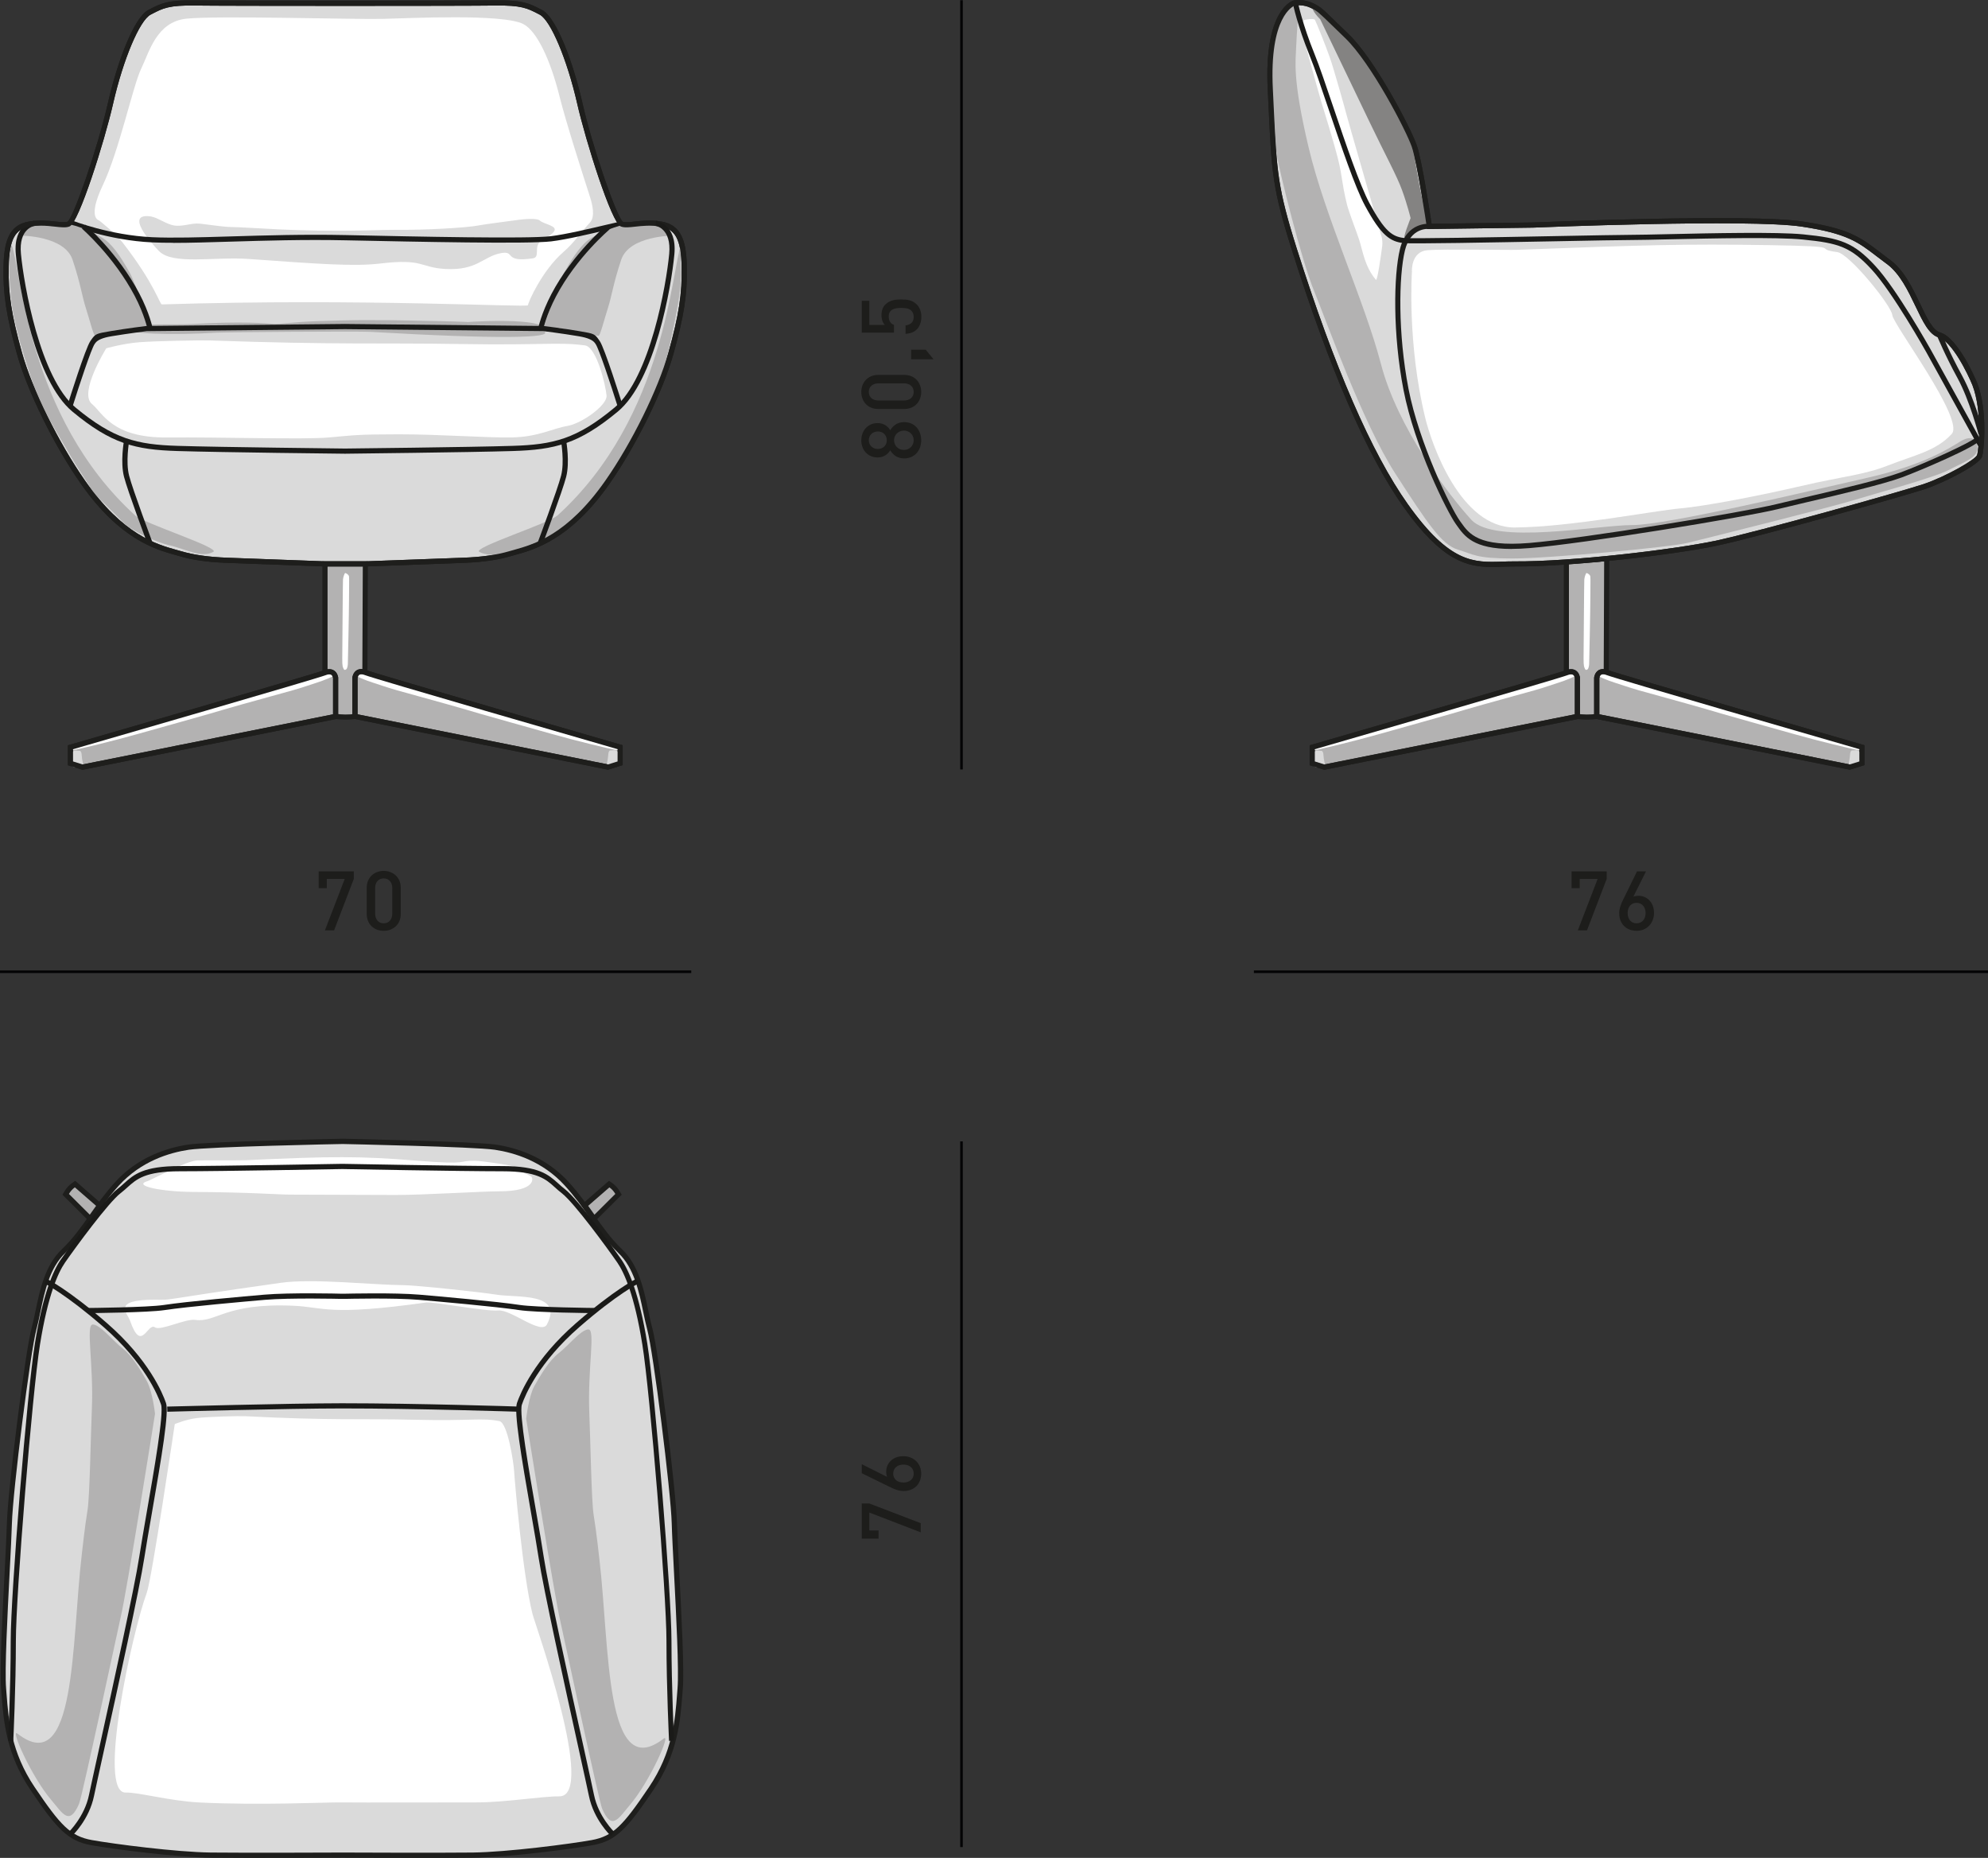 <?xml version="1.0" encoding="UTF-8"?><svg id="Layer_2" xmlns="http://www.w3.org/2000/svg" viewBox="0 0 384.35 359.12"><rect x="0" y="0" width="384.35" height="359.12" fill="#333333" stroke="none"/><defs><style>.cls-1{fill:#1a1a18;}.cls-1,.cls-2,.cls-3,.cls-4,.cls-5,.cls-6,.cls-7,.cls-8{stroke-width:0px;}.cls-2{fill:#1d1d1b;}.cls-3{fill:#1e1e1c;}.cls-4{fill:#dadada;}.cls-5{fill:#b3b2b2;}.cls-6{fill:#848382;}.cls-7{fill:#fff;}.cls-8{fill:#040405;}</style></defs><g id="Layer_1-2"><path class="cls-2" d="M64.58,179.83h-1.76l3.83-9.94h-3.47v1.79h-1.57v-3.25h6.79v1.46l-3.81,9.94Z"/><path class="cls-2" d="M74.18,179.92c-1.81,0-3.28-1.23-3.28-3.26v-5.06c0-2.03,1.47-3.26,3.28-3.26s3.3,1.23,3.3,3.26v5.06c0,2.03-1.47,3.26-3.3,3.26ZM75.84,171.65c0-1.09-.62-1.86-1.66-1.86s-1.65.77-1.65,1.86v4.96c0,1.09.62,1.86,1.65,1.86s1.66-.77,1.66-1.86v-4.96Z"/><path class="cls-2" d="M178.1,85.1c0,1.95-1.25,3.51-3.31,3.51-1.36,0-2.19-.77-2.67-1.57-.45.74-1.25,1.38-2.45,1.38-1.9,0-3.15-1.46-3.15-3.31s1.25-3.33,3.15-3.33c1.2,0,2,.64,2.45,1.38.48-.8,1.31-1.57,2.67-1.57,2.07,0,3.31,1.57,3.31,3.52ZM167.97,85.1c0,.99.75,1.68,1.75,1.68s1.73-.69,1.73-1.68-.72-1.7-1.73-1.7-1.75.71-1.75,1.7ZM172.85,85.1c0,1.06.85,1.87,1.91,1.87s1.89-.82,1.89-1.87-.83-1.87-1.89-1.87-1.91.82-1.91,1.87Z"/><path class="cls-2" d="M178.1,75.77c0,1.81-1.23,3.28-3.26,3.28h-5.06c-2.03,0-3.26-1.47-3.26-3.28s1.23-3.3,3.26-3.3h5.06c2.03,0,3.26,1.47,3.26,3.3ZM169.83,74.1c-1.09,0-1.86.62-1.86,1.66s.77,1.65,1.86,1.65h4.96c1.09,0,1.86-.62,1.86-1.65s-.77-1.66-1.86-1.66h-4.96Z"/><path class="cls-2" d="M180.49,69.45h-4.34v-1.86h2.82l1.52,1.86Z"/><path class="cls-2" d="M177.23,58.84c.51.51.9,1.3.9,2.4s-.38,1.94-.88,2.43c-.61.61-1.36.8-2.18.86v-1.63c1.01-.13,1.58-.64,1.58-1.66,0-.48-.16-.9-.45-1.18-.48-.48-1.23-.54-2-.54-1.36,0-2.38.35-2.38,1.66,0,.93.46,1.44,1.02,1.62v1.49h-6.23v-6.15h1.46v4.67h3.01c-.4-.38-.66-1.06-.66-1.89,0-.9.27-1.58.74-2.05.86-.86,1.97-.99,3.04-.99,1.22,0,2.19.13,3.03.96Z"/><path class="cls-2" d="M306.81,179.83h-1.76l3.83-9.94h-3.47v1.79h-1.57v-3.25h6.79v1.46l-3.81,9.94Z"/><path class="cls-2" d="M316.43,179.92c-1.97,0-3.38-1.3-3.38-3.41,0-.93.35-1.81.85-2.8l2.59-5.28h1.74l-2.45,4.9c.3-.13.66-.18,1.01-.18,1.65,0,2.99,1.3,2.99,3.3s-1.39,3.47-3.36,3.47ZM316.41,174.51c-1.02,0-1.73.74-1.73,1.97s.7,1.99,1.73,1.99,1.74-.77,1.74-1.99c0-1.12-.66-1.97-1.74-1.97Z"/><path class="cls-2" d="M178.01,294.43v1.76l-9.94-3.83v3.47h1.79v1.57h-3.25v-6.79h1.46l9.94,3.81Z"/><path class="cls-2" d="M178.1,284.82c0,1.97-1.3,3.38-3.41,3.38-.93,0-1.81-.35-2.8-.85l-5.28-2.59v-1.74l4.9,2.45c-.13-.3-.18-.66-.18-1.01,0-1.65,1.3-2.99,3.3-2.99s3.47,1.39,3.47,3.36ZM172.69,284.83c0,1.02.74,1.73,1.97,1.73s1.99-.7,1.99-1.73-.77-1.74-1.99-1.74c-1.12,0-1.97.66-1.97,1.74Z"/><rect class="cls-8" y="187.58" width="133.64" height=".5"/><rect class="cls-8" x="185.64" y=".04" width=".5" height="148.69"/><rect class="cls-8" x="185.64" y="220.62" width=".5" height="136.41"/><rect class="cls-8" x="242.42" y="187.58" width="141.93" height=".5"/><path class="cls-4" d="M70.64,109l18.96-.71c3.05-.11,6.12-.42,9.05-1.29,3.61-1.07,10.76-2.33,18.79-13.81,5.15-7.36,10.27-17.78,12.26-24.86,1.99-7.08,2.72-11.4,2.59-16.83-.11-4.69-.95-7.6-4.49-8.2-3.54-.6-6.3.52-7.6,0s-6.13-14.68-8.12-23.4c-1.99-8.72-5.18-16.32-7.51-17.53-2.33-1.21-3.45-1.9-8.89-1.81-5.44.09-52.44.09-57.88,0-5.44-.09-6.56.6-8.89,1.81-2.33,1.21-5.52,8.81-7.51,17.53-1.99,8.72-6.82,22.88-8.12,23.4s-4.06-.6-7.6,0c-3.54.6-4.38,3.51-4.49,8.2-.13,5.44.6,9.75,2.59,16.83,1.99,7.08,7.11,17.51,12.26,24.86,8.03,11.48,15.18,12.74,18.79,13.81,2.93.86,5.99,1.17,9.05,1.29l18.96.71h7.81Z"/><path class="cls-3" d="M70.65,109.5h-7.82l-18.98-.7c-3.69-.14-6.6-.55-9.17-1.31-.26-.08-.55-.16-.85-.24-3.73-1.04-10.67-2.98-18.21-13.76-5.14-7.35-10.33-17.87-12.33-25.01-2.07-7.39-2.73-11.67-2.61-16.98.11-4.73.98-8.01,4.9-8.68,2.02-.34,3.77-.15,5.17,0,1,.11,1.86.21,2.33.02,1.11-.78,5.76-14.02,7.81-23.04,1.78-7.79,5.01-16.43,7.77-17.86l.24-.13C31.11.67,32.43-.03,37.8.07c5.41.09,52.46.09,57.87,0,5.37-.09,6.69.6,8.89,1.74l.25.13c2.76,1.43,5.99,10.07,7.77,17.86,2.05,9.02,6.7,22.26,7.84,23.06.43.17,1.3.07,2.3-.04,1.4-.16,3.15-.35,5.17,0,3.92.67,4.8,3.96,4.9,8.68.12,5.31-.54,9.59-2.61,16.98-2,7.14-7.19,17.66-12.33,25.01-7.54,10.79-14.48,12.72-18.21,13.76-.3.08-.58.16-.85.24-2.56.75-5.48,1.17-9.17,1.31l-18.97.7ZM7.93,43.62c-.68,0-1.41.05-2.17.18-2.89.49-3.95,2.51-4.07,7.72-.12,5.19.53,9.41,2.57,16.69,1.98,7.05,7.1,17.44,12.19,24.71,7.34,10.49,13.8,12.29,17.66,13.37.31.08.59.17.86.24,2.48.73,5.32,1.13,8.92,1.27l18.96.7h7.78l18.95-.7c3.61-.13,6.44-.54,8.92-1.27.27-.08.55-.16.86-.24,3.86-1.08,10.32-2.88,17.66-13.37,5.09-7.27,10.21-17.66,12.19-24.71,2.04-7.28,2.69-11.49,2.57-16.69-.12-5.21-1.19-7.23-4.07-7.72-1.88-.32-3.55-.14-4.89.01-1.18.13-2.11.24-2.81-.04-1.78-.71-6.74-16.37-8.42-23.75-1.95-8.54-5.13-16.09-7.25-17.19l-.25-.13c-2.12-1.1-3.29-1.71-8.41-1.63-5.41.09-52.49.09-57.9,0-5.12-.09-6.29.53-8.41,1.63l-.25.13c-2.12,1.1-5.31,8.65-7.25,17.19-1.68,7.38-6.64,23.04-8.42,23.75-.7.28-1.63.17-2.81.04-.8-.09-1.71-.19-2.72-.19Z"/><path class="cls-5" d="M62.83,109v29.18l1.78.26c1.41.21,2.84.22,4.25.03l1.65-.22.13-29.26h-7.81Z"/><path class="cls-3" d="M66.84,139.11c-.77,0-1.54-.06-2.31-.17l-2.21-.33v-30.11h8.81l-.13,30.19-2.09.28c-.69.09-1.39.14-2.08.14ZM63.33,137.75l1.36.2c1.36.2,2.74.21,4.11.03l1.22-.16.12-28.32h-6.81v28.25Z"/><path class="cls-5" d="M64.89,138.48v-7.47s-.21-1.73-2.06-.99c-1.86.73-49.21,14.42-49.21,14.42v3.11l2.33.73,48.94-9.8Z"/><path class="cls-3" d="M15.92,148.79l-2.8-.88v-3.85l.36-.1c.47-.14,47.35-13.69,49.16-14.4.74-.29,1.38-.29,1.88.01.73.43.85,1.29.86,1.39v7.94s-49.46,9.9-49.46,9.9ZM14.12,147.18l1.86.58,48.41-9.69v-7.05s-.08-.42-.38-.59c-.28-.16-.7-.06-1,.06-1.79.71-44.18,12.96-48.89,14.33v2.37Z"/><path class="cls-5" d="M68.63,138.48v-7.47s.21-1.73,2.06-.99c1.86.73,49.21,14.42,49.21,14.42v3.11l-2.33.73-48.94-9.8Z"/><path class="cls-3" d="M117.59,148.79l-.13-.03-49.34-9.88v-7.88c.01-.16.14-1.01.86-1.45.51-.3,1.14-.3,1.88-.01,1.81.72,48.69,14.26,49.16,14.4l.36.1v3.85l-2.8.88ZM69.13,138.07l48.41,9.69,1.86-.58v-2.37c-4.72-1.36-47.1-13.62-48.89-14.33-.3-.12-.72-.23-1-.06-.31.18-.38.65-.38.65v7Z"/><path class="cls-7" d="M19.11,42.59s-2.25-.44.75-6.75c3.2-6.73,5.86-19.33,7.42-22.52,1.56-3.19,2.94-9.09,8.75-9.71,5.81-.62,32.63.17,37.89.04,5.25-.12,23.3-1.04,27.26,1,2.67,1.38,5.27,7.09,6.96,13.84,1.29,5.16,4.34,14.63,5.92,19.55.48,1.5,1.06,3.86-.02,5-1.4,1.47-3.08,3.92-5.05,5.61-4.18,3.6-6.91,9.84-6.91,10.34s-31.82-1.38-70.77-.15c-.44.01-1.35-3.93-7.69-12.07-1.36-1.75-4.5-4.19-4.5-4.19"/><path class="cls-4" d="M29.27,41.87c1.22.19,2.95,1.5,4.41,1.72,1.81.26,3.38-.57,5.07-.35,2.69.36,4.9.62,5.6.63,4.61.07,12.69.97,26.03.67,3.72-.09,5.57-.13,6.37-.12,5.11.06,13.52-.37,15.93-.87.78-.16,5.54-.79,7.61-1.06,2.04-.27,3.7-.23,4.08.14.71.7,3.55,1,2.74,2.11-.9,1.24-1.84.86-2.86,2.14-.94,1.18.15,2.85-1.24,3.06-5.9.85-3.16-1.63-6.31-.98-3.39.71-4.49,3.36-10.59,3.03-4.95-.27-4.14-2.06-12.62-1.05-4.96.59-11.76.1-25.35-.88-6.61-.48-14.76,1.2-17.39-1.52-1.56-1.61-6.81-7.51-1.49-6.69"/><path class="cls-1" d="M33.53,46.93c-1.5,0-2.89-.02-4.16-.08-8.34-.39-15.63-3.24-15.7-3.27l.37-.93c.07.03,7.21,2.82,15.38,3.2,3.95.18,9.13.03,15.13-.15,6.69-.2,14.27-.43,22.31-.26,13.99.3,35.14.75,39.6.22,2.87-.34,7.84-1.52,10.8-2.22,2.71-.64,2.84-.66,3.03-.62l-.2.98c-.1.02-1.32.31-2.61.62-3.18.75-7.99,1.89-10.92,2.24-4.53.53-25.72.08-39.73-.21-8.01-.17-15.58.06-22.26.26-4.1.12-7.83.24-11.04.24Z"/><path class="cls-5" d="M26.14,99.64c1.68,1.53,16.49,6.25,15.11,7.03-2.35,1.32-5.61-.68-8.63-1.3-1.63-.33-6.97-2.51-8.86-4.44-5.71-5.83-5.67-5.38-6.07-6.26-.52-1.12-1.99-3.02-4.32-6.99-4.18-7.13-5.61-9.4-7.42-14.85-.21-.64-3.89-11.32-3.88-16.57,0-.21-.82-5.89.18-8.89,1.81,4.14,2.84,33.16,23.91,52.28"/><path class="cls-5" d="M281.53,98.77c1.68,1.53,16.49,6.25,15.11,7.03-2.35,1.32-5.61-.68-8.63-1.3-1.63-.33-6.97-2.51-8.86-4.44-5.72-5.83-5.67-5.38-6.07-6.26-.52-1.12-1.99-3.02-4.32-6.99-4.18-7.13-5.61-9.4-7.42-14.85-.21-.64-3.9-11.32-3.89-16.57,0-.21-.82-5.89.18-8.89,1.81,4.14,2.84,33.16,23.91,52.28"/><path class="cls-4" d="M15.26,145.13c.65-.1.49,1.02.64,1.74.21,1.03.42,1.26-1.38,1.4-1.24.09-.94-1.91-.69-2.66.24-.75,1.21-.45,1.44-.48"/><path class="cls-4" d="M118.13,145.05c-.65-.1-.49,1.02-.64,1.74-.21,1.03-.42,1.26,1.38,1.4,1.24.09.94-1.91.69-2.66-.25-.75-1.22-.45-1.44-.48"/><path class="cls-5" d="M71.52,64.14c-2.27-.13-28.05.06-29.65.16-8.17.5-18.37.33-16.33-.95,1.51-.95,8.42-.54,11.13-.7,10-.6,15.16-.14,16.14-.06,1.23.1,3.63-.34,8.26-.5,8.31-.29,8.92-.2,14.38-.2.68,0,20.26.35,14.19.44-1.48.02,17.14-1.37,15.6,1.76,1.67,1.23-8.39,1.52-33.71.05"/><path class="cls-5" d="M107.77,99.64c-1.68,1.53-16.49,6.25-15.11,7.03,2.35,1.32,7.61.09,9.5-1.12,1.4-.9,3.98-.54,5.87-2.46,5.71-5.83,7.79-7.53,8.2-8.41.52-1.12,1.99-3.02,4.32-6.99,4.18-7.13,5.61-9.4,7.42-14.85.21-.64,3.72-14.34,3.71-19.6,0-.21-.13-4.81,0-5.87-1.81,4.14-2.84,33.16-23.91,52.28"/><path class="cls-5" d="M130.03,45.55s-8.37,0-9.93,4.66-1.81,6.99-2.59,9.41c-.78,2.42-1.47,5.32-1.81,5.29-.35-.03-1.67-.2-3.18-.46-1.51-.26-2.52-.55-3.47-.9-.95-.35-3.97-.22-3.97-.22,0,0,2.85-8.63,3.97-10.62,1.12-1.99,2.85-4.92,4.66-6.3,1.81-1.38,6.1-2.99,7.56-3.07,1.47-.09,4.4-.69,5.35,0,.95.69,3.4,2.21,3.4,2.21"/><path class="cls-1" d="M28.54,105.19c-.16-.42-3.84-10.23-4.56-13.01-.74-2.86-.04-6.83,0-7l.98.18s-.69,3.92,0,6.57c.7,2.73,4.48,12.8,4.52,12.91l-.94.35Z"/><path class="cls-1" d="M104.9,105.19l-.94-.35c.04-.1,3.82-10.18,4.52-12.91.68-2.65,0-6.53,0-6.57l.98-.18c.03.17.73,4.14,0,7-.72,2.78-4.4,12.59-4.56,13.01Z"/><path class="cls-5" d="M4.1,45.55s8.37,0,9.93,4.66,1.81,6.99,2.59,9.41c.78,2.42,1.47,5.32,1.81,5.29.35-.03,1.67-.2,3.18-.46,1.51-.26,2.52-.55,3.47-.9.95-.35,3.97-.22,3.97-.22,0,0-2.85-8.63-3.97-10.62-1.12-1.99-2.85-4.92-4.66-6.3-1.81-1.38-5.85-2.99-7.32-3.07-1.47-.09-5.93-.74-6.88-.05-.95.69-2.12,2.26-2.12,2.26"/><path class="cls-1" d="M28.52,63.6s-.6-2.83-2.48-6.41c-4.02-7.63-10.13-12.93-10.19-12.99l.65-.76c.06.05,6.32,5.47,10.43,13.28,1.95,3.71,2.55,6.55,2.57,6.67l-.98.2Z"/><path class="cls-1" d="M14.01,78.61l-.95-.3c.35-1.13,3.48-11.06,4.41-12.38l.13-.19c.86-1.24,1.02-1.26,3.7-1.72l.24-.04c3.02-.51,6.72-.97,6.76-.97l38.43-.39v1s-38.36.39-38.36.39c.02,0-3.66.46-6.65.96l-.24.04q-2.43.41-3.05,1.3l-.14.2c-.63.9-2.9,7.73-4.27,12.1Z"/><path class="cls-1" d="M66.73,87.7c-.24,0-24.1-.26-32.43-.52-8.14-.25-12.76-1.37-20.31-7.63-7.18-5.95-10.32-23.95-10.93-30.38-.56-5.92,3.49-6.49,3.53-6.5l.12.99-.06-.5.06.5c-.13.02-3.13.49-2.66,5.41.55,5.89,3.69,24,10.57,29.71,7.33,6.07,11.81,7.15,19.7,7.4,8.32.26,32.17.51,32.41.52v1Z"/><path class="cls-3" d="M70.65,109.5h-7.82l-18.98-.7c-3.69-.14-6.6-.55-9.17-1.31-.26-.08-.55-.16-.85-.24-3.73-1.04-10.67-2.98-18.21-13.76-5.14-7.35-10.33-17.87-12.33-25.01-2.07-7.39-2.73-11.67-2.61-16.98.11-4.73.98-8.01,4.9-8.68,2.02-.34,3.77-.15,5.17,0,1,.11,1.86.21,2.33.02,1.11-.78,5.76-14.02,7.81-23.04,1.78-7.79,5.01-16.43,7.77-17.86l.24-.13C31.11.67,32.43-.03,37.8.07c5.41.09,52.46.09,57.87,0,5.37-.09,6.69.6,8.89,1.74l.25.13c2.76,1.43,5.99,10.07,7.77,17.86,2.05,9.02,6.7,22.26,7.84,23.06.43.17,1.3.07,2.3-.04,1.4-.16,3.15-.35,5.17,0,3.92.67,4.8,3.96,4.9,8.68.12,5.31-.54,9.59-2.61,16.98-2,7.14-7.19,17.66-12.33,25.01-7.54,10.79-14.48,12.72-18.21,13.76-.3.08-.58.16-.85.24-2.56.75-5.48,1.17-9.17,1.31l-18.97.7ZM7.93,43.62c-.68,0-1.41.05-2.17.18-2.89.49-3.95,2.51-4.07,7.72-.12,5.19.53,9.41,2.57,16.69,1.98,7.05,7.1,17.44,12.19,24.71,7.34,10.49,13.8,12.29,17.66,13.37.31.08.59.17.86.24,2.48.73,5.32,1.13,8.92,1.27l18.96.7h7.78l18.95-.7c3.61-.13,6.44-.54,8.92-1.27.27-.08.55-.16.86-.24,3.86-1.08,10.32-2.88,17.66-13.37,5.09-7.27,10.21-17.66,12.19-24.71,2.04-7.28,2.69-11.49,2.57-16.69-.12-5.21-1.19-7.23-4.07-7.72-1.88-.32-3.55-.14-4.89.01-1.18.13-2.11.24-2.81-.04-1.78-.71-6.74-16.37-8.42-23.75-1.95-8.54-5.13-16.09-7.25-17.19l-.25-.13c-2.12-1.1-3.29-1.71-8.41-1.63-5.41.09-52.49.09-57.9,0-5.12-.09-6.29.53-8.41,1.63l-.25.13c-2.12,1.1-5.31,8.65-7.25,17.19-1.68,7.38-6.64,23.04-8.42,23.75-.7.28-1.63.17-2.81.04-.8-.09-1.71-.19-2.72-.19Z"/><path class="cls-7" d="M20.53,67.35s-5.35,8.58-2.76,10.73c2.12,1.76,3.88,6.56,14.5,6.48,10.62-.09,26.33.43,31.25,0,4.92-.43,5.61-.61,13.64-.61s16.84.69,21.84.6c5.01-.09,7.94-1.76,10.71-2.22,2.76-.46,7.73-4.03,7.56-5.87-.16-1.83-1.87-9.39-4.2-9.7-5.27-.69-7.83,0-23.83-.26-16.11-.26-23.9.17-48.6-.69-1.73-.06-10.47.09-13.7.34-3.22.26-6.42,1.18-6.42,1.18"/><path class="cls-7" d="M13.95,144.45s-.95.69.26.52c.99-.14,7.64-1.74,12.4-3.09,4.76-1.35,11.82-3.3,14.02-3.95,2.2-.65,2.51-.75,6.11-1.77,3.6-1.02,7.57-2.08,9.81-2.72,2.24-.64,3.53-1.13,4.76-1.51,1.23-.38,3.38-1.27,3.27-1.38-.11-.11-1.03-.44-2.08-.17-2.38.62-3.51.99-10.7,2.99-7.23,2.02-10.72,3.04-21.82,6.1-.78.21-4.7,1.33-6.14,1.76-1.44.43-9.89,3.23-9.89,3.23"/><path class="cls-7" d="M119.4,144.45s.95.69-.26.52c-.99-.14-7.64-1.74-12.4-3.09-4.76-1.35-11.82-3.3-14.02-3.95-2.2-.65-2.51-.75-6.11-1.77-3.6-1.02-7.57-2.08-9.81-2.72-2.25-.64-3.53-1.13-4.76-1.51-1.23-.38-3.38-1.27-3.27-1.38.11-.11,1.03-.44,2.08-.17,2.38.62,3.52.99,10.7,2.99,7.23,2.02,10.72,3.04,21.82,6.1.78.21,4.7,1.33,6.14,1.76,1.44.43,9.9,3.23,9.9,3.23"/><path class="cls-7" d="M67,129.32s-.41.39-.57-.04c-.13-.35-.28-.32-.26-2.07.02-1.75.1-14.76.14-15.21.04-.45.31-1.27.45-1.24.14.03.7.31.72.7.05.87,0,1.29,0,3.93,0,2.65-.21,12.47-.23,13-.02.53-.24.94-.24.94"/><path class="cls-5" d="M302.83,108.52v29.66l1.78.26c1.41.21,2.84.22,4.25.03l1.65-.22.13-30.3-7.81.57Z"/><path class="cls-3" d="M306.85,139.11c-.77,0-1.55-.06-2.31-.17l-2.21-.33v-30.55l8.81-.64-.13,31.27-2.09.28c-.69.09-1.38.14-2.07.14ZM303.33,137.75l1.36.2c1.36.2,2.75.21,4.11.03l1.22-.16.12-29.32-6.81.49v28.76Z"/><path class="cls-7" d="M307,129.32s-.41.39-.57-.04c-.13-.35-.28-.32-.27-2.07.02-1.75.1-14.76.14-15.21.04-.45.31-1.27.45-1.24.14.03.7.31.72.7.05.87,0,1.29,0,3.93,0,2.65-.21,12.47-.23,13-.02.53-.24.94-.24.94"/><path class="cls-1" d="M66.71,87.7v-1c.23,0,24.08-.26,32.4-.52,7.89-.24,12.38-1.32,19.7-7.4,6.88-5.7,10.02-23.81,10.57-29.71.46-4.92-2.54-5.39-2.66-5.41l.13-.99s4.09.58,3.53,6.5c-.61,6.43-3.75,24.43-10.93,30.38-7.55,6.26-12.17,7.38-20.31,7.63-8.33.26-32.19.51-32.43.52Z"/><path class="cls-1" d="M105.02,63.7l-.98-.2c.02-.12.62-2.96,2.57-6.67,4.11-7.81,10.56-13.22,10.62-13.27l.64.77c-.06.05-6.36,5.34-10.38,12.97-1.88,3.58-2.47,6.38-2.48,6.41Z"/><path class="cls-1" d="M119.43,78.61c-1.37-4.37-3.64-11.2-4.27-12.1l-.14-.2q-.62-.89-3.05-1.3l-.24-.04c-3-.51-6.67-.96-6.71-.97l-38.32-.38v-1s38.38.39,38.38.39c.09,0,3.79.46,6.81.98l.24.04c2.69.46,2.85.48,3.7,1.72l.13.19c.92,1.32,4.05,11.25,4.41,12.38l-.95.3Z"/><path class="cls-3" d="M15.92,148.79l-2.8-.88v-3.85l.36-.1c.47-.14,47.35-13.69,49.16-14.4.74-.29,1.38-.29,1.88.01.73.43.85,1.29.86,1.39v7.94s-49.46,9.9-49.46,9.9ZM14.12,147.18l1.86.58,48.41-9.69v-7.05s-.08-.42-.38-.59c-.28-.16-.7-.06-1,.06-1.79.71-44.18,12.96-48.89,14.33v2.37Z"/><path class="cls-3" d="M117.59,148.79l-.13-.03-49.34-9.88v-7.88c.01-.16.14-1.01.86-1.45.51-.3,1.14-.3,1.88-.01,1.81.72,48.69,14.26,49.16,14.4l.36.1v3.85l-2.8.88ZM69.13,138.07l48.41,9.69,1.86-.58v-2.37c-4.72-1.36-47.1-13.62-48.89-14.33-.3-.12-.72-.23-1-.06-.31.18-.38.65-.38.65v7Z"/><path class="cls-5" d="M304.97,138.48v-7.47s-.2-1.73-2.06-.99c-1.86.73-49.21,14.42-49.21,14.42v3.11l2.33.73,48.94-9.8Z"/><path class="cls-3" d="M256,148.79l-2.8-.88v-3.85l.36-.1c.47-.14,47.35-13.69,49.16-14.4.74-.29,1.38-.29,1.88.01.73.43.85,1.29.86,1.39v7.94s-49.46,9.9-49.46,9.9ZM254.2,147.18l1.86.58,48.41-9.69v-7.05s-.08-.42-.38-.59c-.28-.16-.7-.06-1,.06-1.79.71-44.18,12.96-48.89,14.33v2.37Z"/><path class="cls-4" d="M255.34,145.13c.65-.1.48,1.02.64,1.74.21,1.03.42,1.26-1.38,1.4-1.24.09-.94-1.91-.69-2.66s1.21-.45,1.44-.48"/><path class="cls-7" d="M254.03,144.45s-.95.69.26.52c.99-.14,7.64-1.74,12.4-3.09,4.76-1.35,11.82-3.3,14.02-3.95,2.2-.65,2.51-.75,6.11-1.77,3.6-1.02,7.57-2.08,9.81-2.72,2.24-.64,3.53-1.13,4.76-1.51,1.23-.38,3.39-1.27,3.27-1.38-.11-.11-1.03-.44-2.08-.17-2.38.62-3.51.99-10.7,2.99-7.23,2.02-10.72,3.04-21.82,6.1-.78.21-4.7,1.33-6.14,1.76-1.44.43-9.89,3.23-9.89,3.23"/><path class="cls-3" d="M256,148.79l-2.8-.88v-3.85l.36-.1c.47-.14,47.35-13.69,49.16-14.4.74-.29,1.38-.29,1.88.01.73.43.85,1.29.86,1.39v7.94s-49.46,9.9-49.46,9.9ZM254.2,147.18l1.86.58,48.41-9.69v-7.05s-.08-.42-.38-.59c-.28-.16-.7-.06-1,.06-1.79.71-44.18,12.96-48.89,14.33v2.37Z"/><path class="cls-5" d="M308.71,138.48v-7.47s.2-1.73,2.06-.99c1.86.73,49.21,14.42,49.21,14.42v3.11l-2.33.73-48.94-9.8Z"/><path class="cls-3" d="M357.67,148.79l-.13-.03-49.34-9.88v-7.88c.01-.16.14-1.01.86-1.45.51-.3,1.14-.3,1.88-.01,1.81.72,48.69,14.26,49.16,14.4l.36.1v3.85l-2.8.88ZM309.21,138.07l48.41,9.69,1.86-.58v-2.37c-4.72-1.36-47.1-13.62-48.89-14.33-.3-.12-.72-.23-1-.06-.31.18-.38.65-.38.65v7Z"/><path class="cls-4" d="M358.21,145.05c-.65-.1-.48,1.02-.64,1.74-.21,1.03-.42,1.26,1.38,1.4,1.24.09.94-1.91.69-2.66s-1.21-.45-1.44-.48"/><path class="cls-7" d="M359.48,144.45s.95.69-.26.52c-.99-.14-7.64-1.74-12.4-3.09-4.76-1.35-11.82-3.3-14.02-3.95-2.2-.65-2.51-.75-6.11-1.77-3.6-1.02-7.57-2.08-9.81-2.72-2.24-.64-3.53-1.13-4.76-1.51-1.23-.38-3.39-1.27-3.27-1.38.11-.11,1.03-.44,2.08-.17,2.38.62,3.51.99,10.7,2.99,7.23,2.02,10.72,3.04,21.82,6.1.78.21,4.7,1.33,6.14,1.76,1.44.43,9.89,3.23,9.89,3.23"/><path class="cls-3" d="M357.67,148.79l-.13-.03-49.34-9.88v-7.88c.01-.16.14-1.01.86-1.45.51-.3,1.14-.3,1.88-.01,1.81.72,48.69,14.26,49.16,14.4l.36.1v3.85l-2.8.88ZM309.21,138.07l48.41,9.69,1.86-.58v-2.37c-4.72-1.36-47.1-13.62-48.89-14.33-.3-.12-.72-.23-1-.06-.31.18-.38.65-.38.65v7Z"/><path class="cls-4" d="M250.25.56s-5.44,1.43-4.66,16.71c.78,15.28.52,17.87,4.66,30.95,4.14,13.08,12.04,36.13,21.5,49.47,9.45,13.34,14.5,11.27,20.98,11.31,10.96.07,30.69-2.23,38.98-3.99,8.29-1.76,36-9.53,40.27-10.95,4.27-1.42,10.36-4.79,10.75-5.96.39-1.17,1.04-8.8-.91-13.84,0,0-3.5-8.56-6.86-9.53-3.37-.97-4.79-10.42-9.84-14.11-5.05-3.69-6.35-5.76-16.71-7.32-10.36-1.55-52.06.19-52.06.19l-20.01.26s-1.81-12.37-2.91-15.54c-1.1-3.17-7.9-16.32-13.01-21.24-5.12-4.92-5.05-5.05-6.73-5.89-1.68-.84-3.43-.53-3.43-.53"/><path class="cls-3" d="M288.41,109.59c-4.78,0-9.66-1.15-17.07-11.61-7.02-9.9-14.27-26.59-21.56-49.61-3.76-11.85-3.91-15.04-4.48-26.91-.06-1.28-.13-2.66-.2-4.16-.79-15.51,4.8-17.16,5.03-17.22h.04c.08-.02,1.93-.34,3.74.56,1.42.71,1.71.99,4.4,3.61.65.64,1.45,1.41,2.45,2.37,5.1,4.91,12,18.14,13.14,21.43,1,2.88,2.54,12.95,2.87,15.2l19.57-.25c1.69-.07,41.85-1.73,52.14-.19,8.99,1.35,11.23,3.07,14.94,5.91.61.47,1.26.96,1.98,1.5,2.71,1.98,4.37,5.46,5.84,8.54,1.25,2.62,2.43,5.09,3.85,5.5,3.56,1.03,7.04,9.46,7.19,9.82,2.02,5.24,1.32,12.98.92,14.19-.52,1.55-7.26,5-11.06,6.27-4.06,1.35-31.88,9.17-40.33,10.96-7.85,1.66-27.72,4.07-39.09,4-.78,0-1.55.02-2.3.05-.67.02-1.34.05-2.01.05ZM250.37,1.05c-.33.12-5,2.08-4.28,16.2.08,1.5.14,2.89.2,4.17.57,11.77.72,14.93,4.43,26.66,7.26,22.92,14.47,39.51,21.43,49.33,8.14,11.49,12.82,11.33,18.23,11.15.77-.03,1.54-.05,2.34-.05,11.29.08,31.06-2.32,38.87-3.97,8.43-1.79,36.17-9.59,40.22-10.94,4.5-1.5,10.13-4.79,10.43-5.64.34-1.01,1.02-8.52-.9-13.51-.94-2.31-3.97-8.49-6.54-9.23-1.85-.53-3.06-3.08-4.47-6.03-1.42-2.97-3.03-6.33-5.53-8.16-.73-.54-1.39-1.04-2-1.51-3.58-2.75-5.75-4.41-14.48-5.72-10.19-1.53-51.55.18-51.96.2l-20.46.27-.06-.43c-.02-.12-1.82-12.36-2.89-15.45-1.12-3.23-7.89-16.23-12.89-21.04-1-.96-1.8-1.74-2.46-2.38-2.71-2.63-2.87-2.79-4.15-3.43-1.4-.7-2.87-.52-3.09-.48Z"/><path class="cls-3" d="M382.53,84c-.02-.07-1.73-6.64-4.08-10.93-2.4-4.38-3.94-8.11-3.95-8.14l.93-.38s1.53,3.72,3.9,8.04c2.42,4.41,4.11,10.89,4.18,11.17l-.97.25Z"/><path class="cls-5" d="M248.91,1.46s-2.55,4.55-2.98,7.14c-.43,2.59.44,18.46.96,21.57.52,3.11,4.66,19.94,7.17,26.07,2.5,6.13,9.41,25.55,15.71,35.31,6.3,9.76,8.98,13.75,12.09,14.69,3.11.94,3.45,1.71,10.53,1.71,7.08,0,30.32-2.15,33.89-3.02,3.57-.86,28.01-6.99,31.63-8.11s16.06-4.49,18.82-5.96c2.76-1.47,5.57-2.35,5.57-4.14s-1.05-2.76-3.31-1.38c-2.26,1.38-7.09,4.58-18.23,7.08-11.14,2.5-38.42,9.07-45.15,9.07s-26.68,3.89-31.17-1.04c-4.49-4.92-14.24-17.78-17.44-30.04-3.2-12.26-10.79-28.4-13.99-41.87-3.19-13.47-2.5-16.66-2.42-19.42.09-2.76.6-7.49.26-8.44-.35-.95-1.95.79-1.95.79"/><path class="cls-6" d="M255.26,3.76s6.56,13.64,9.58,19.94c3.02,6.3,5.18,10.19,6.22,13.04,1.04,2.85,1.66,5.42,1.66,5.42,0,0-1.72,4.28-1.05,3.73,2.59-2.15,5.27-1.64,4.01-4.89-.99-2.56-2.56-12.75-2.72-13.99-.17-1.24-8.24-14.84-9.36-16.3s-6.02-7.54-7.48-7.9c-1.46-.35-2.19-2.68-2.43-1.74-.24.95,1.58,2.68,1.58,2.68"/><path class="cls-3" d="M292.25,106.11c-7.38,0-9.09-2.42-10.62-4.58l-.19-.27c-1.62-2.27-7.95-14.79-10.1-25.92-2.09-10.81-1.91-22.06-.69-27.15,1.3-5.37,5.7-4.93,5.74-4.93l-.11.99c-.15-.01-3.58-.32-4.66,4.17-1.2,4.99-1.37,16.05.69,26.72,2.03,10.47,8.17,23.07,9.93,25.53l.2.28c1.59,2.25,3.4,4.81,13.25,4,10.32-.85,41.43-5.94,47.75-7.5,1.5-.37,3.44-.82,5.6-1.33,6.55-1.53,14.69-3.44,18.35-4.78,5.04-1.86,13.83-5.92,14.47-6.69l.87.48c-.58,1.18-11.5,5.85-15,7.14-3.72,1.37-11.89,3.28-18.47,4.82-2.15.5-4.09.96-5.59,1.33-6.34,1.56-37.56,6.68-47.91,7.52-1.31.11-2.48.16-3.54.16Z"/><path class="cls-7" d="M272.98,52.43s-.97,13.84,2.57,28.34c1.21,4.97,6.76,21.28,17.37,21.19,10.62-.09,27-3.26,31.92-3.69,4.92-.43,15.62-2.52,23.44-4.34,8.09-1.88,12.04-2.12,16.71-3.95,5.11-2.01,9.32-2.78,12.35-6.11,2.55-2.8-11.33-21.13-11.49-22.96-.16-1.84-8.31-11.87-10.64-12.18-5.27-.69,2.66-1.1-13.34-1.35-16.11-.26-24.09-.02-48.56.91-1.73.07-14.09-.19-17.32.07-3.22.26-3.02,4.08-3.02,4.08"/><path class="cls-7" d="M267.07,45.58c.19.67.24,1.37.15,2.07-.29,2.15-.94,6.75-1.21,6.43-2.19-2.59-2.55-5.64-3.24-7.75-.46-1.43-1.98-5.3-2.36-6.83-1.05-4.33-.84-5.12-1.66-8.51-.78-3.22-3.12-10.74-3.24-11.12-.47-1.49-3.96-14.2-4.01-14.61-.04-.41.39-1.33.74-1.42.35-.09,1.82-.31,1.98,0,.37.7,2.1,5.05,2.88,7.27.79,2.24,3.16,10.7,3.26,11.17.04.2,1.3,4.6,2.74,9.6.81,2.8,1.67,5.79,2.4,8.34.66,2.3,1.23,4.25,1.55,5.36"/><path class="cls-1" d="M382.58,86.47l-10.17-18.41c-.06-.11-6.49-11.57-10.55-15.96-4.02-4.35-6.31-5.11-13.32-5.8-5.07-.5-17.59-.22-25.88-.04-3.19.07-5.7.13-7.13.13-1.91,0-7.97.11-14.98.25-12.31.23-27.62.52-29.19.35-2.56-.28-4.33-1.43-7.47-7.25-1.91-3.54-4.62-11.55-7.02-18.62-1.4-4.13-2.72-8.04-3.63-10.26-2.41-5.93-3.22-9.92-3.26-10.08l.98-.2s.83,4.07,3.2,9.9c.92,2.25,2.24,6.17,3.65,10.32,2.38,7.03,5.09,15,6.95,18.47,2.94,5.46,4.44,6.49,6.69,6.73,1.51.16,16.79-.13,29.07-.36,7.02-.13,13.07-.25,14.99-.25,1.42,0,3.93-.06,7.11-.13,8.31-.19,20.87-.46,26,.04,7.2.71,9.75,1.55,13.96,6.12,4.14,4.48,10.42,15.68,10.69,16.15l10.18,18.41-.88.48Z"/><path class="cls-3" d="M288.41,109.59c-4.78,0-9.66-1.15-17.07-11.61-7.02-9.9-14.27-26.59-21.56-49.61-3.76-11.85-3.91-15.04-4.48-26.91-.06-1.28-.13-2.66-.2-4.16-.79-15.51,4.8-17.16,5.03-17.22h.04c.08-.02,1.93-.34,3.74.56,1.42.71,1.71.99,4.4,3.61.65.64,1.45,1.41,2.45,2.37,5.1,4.91,12,18.14,13.14,21.43,1,2.88,2.54,12.95,2.87,15.2l19.57-.25c1.69-.07,41.85-1.73,52.14-.19,8.99,1.35,11.23,3.07,14.94,5.91.61.47,1.26.96,1.98,1.5,2.71,1.98,4.37,5.46,5.84,8.54,1.25,2.62,2.43,5.09,3.85,5.5,3.56,1.03,7.04,9.46,7.19,9.82,2.02,5.24,1.32,12.98.92,14.19-.52,1.55-7.26,5-11.06,6.27-4.06,1.35-31.88,9.17-40.33,10.96-7.85,1.66-27.72,4.07-39.09,4-.78,0-1.55.02-2.3.05-.67.02-1.34.05-2.01.05ZM250.37,1.05c-.33.12-5,2.08-4.28,16.2.08,1.5.14,2.89.2,4.17.57,11.77.72,14.93,4.43,26.66,7.26,22.92,14.47,39.51,21.43,49.33,8.14,11.49,12.82,11.33,18.23,11.15.77-.03,1.54-.05,2.34-.05,11.29.08,31.06-2.32,38.87-3.97,8.43-1.79,36.17-9.59,40.22-10.94,4.5-1.5,10.13-4.79,10.43-5.64.34-1.01,1.02-8.52-.9-13.51-.94-2.31-3.97-8.49-6.54-9.23-1.85-.53-3.06-3.08-4.47-6.03-1.42-2.97-3.03-6.33-5.53-8.16-.73-.54-1.39-1.04-2-1.51-3.58-2.75-5.75-4.41-14.48-5.72-10.19-1.53-51.55.18-51.96.2l-20.46.27-.06-.43c-.02-.12-1.82-12.36-2.89-15.45-1.12-3.23-7.89-16.23-12.89-21.04-1-.96-1.8-1.74-2.46-2.38-2.71-2.63-2.87-2.79-4.15-3.43-1.4-.7-2.87-.52-3.09-.48Z"/><path class="cls-4" d="M66.1,220.62s-25.6.52-29.66,1.12c-4.06.6-9.5,2.33-13.81,7.08-4.32,4.75-6.3,9.15-10.36,13.04-4.06,3.89-4.49,10.62-5.7,15.02-1.21,4.4-4.58,31.36-4.75,37.61-.17,6.25-1.55,26.71-1.12,31.89.43,5.18.61,11.91,5.61,19.34,5.01,7.42,7.08,9.67,11.4,10.45,4.32.78,16.32,2.33,23.05,2.42,6.73.09,25.34,0,25.34,0h.49s18.11.09,24.85,0c6.73-.09,18.73-1.64,23.05-2.42,4.32-.78,6.39-3.02,11.4-10.45,5.01-7.42,5.18-14.16,5.61-19.34.43-5.18-.95-25.64-1.12-31.89-.17-6.25-3.54-33.21-4.75-37.61-1.21-4.4-1.64-11.14-5.7-15.02-4.06-3.88-6.04-8.29-10.36-13.04-4.32-4.75-9.76-6.47-13.81-7.08-4.06-.6-29.29-1.11-29.29-1.11h-.37Z"/><path class="cls-3" d="M82.02,359.12c-7.31,0-15.31-.04-15.43-.04h-.49c-.18,0-18.69.08-25.35,0-6.74-.09-18.82-1.65-23.13-2.42-4.48-.81-6.64-3.12-11.72-10.66-4.71-6.99-5.21-13.32-5.6-18.41l-.09-1.17c-.3-3.57.25-14.16.69-22.67.2-3.92.38-7.3.43-9.28.18-6.56,3.57-33.36,4.77-37.73.27-1,.51-2.12.76-3.32.86-4.14,1.84-8.84,5.08-11.93,2.15-2.06,3.72-4.28,5.38-6.63,1.45-2.05,2.94-4.17,4.95-6.38,4.46-4.91,10.14-6.64,14.11-7.24,4.04-.6,28.68-1.11,29.72-1.13h.39c1.03.03,25.31.53,29.35,1.13,3.97.59,9.65,2.33,14.11,7.24,2.01,2.21,3.51,4.33,4.95,6.38,1.66,2.35,3.23,4.57,5.38,6.63,3.24,3.1,4.21,7.79,5.08,11.93.25,1.19.48,2.32.76,3.32,1.2,4.37,4.58,31.16,4.77,37.73.05,1.97.23,5.36.43,9.28.44,8.51.99,19.1.69,22.67l-.09,1.17c-.4,5.09-.89,11.42-5.6,18.41-5.08,7.54-7.24,9.85-11.72,10.66-4.32.78-16.4,2.34-23.13,2.42-2.23.03-5.74.04-9.42.04ZM66.09,358.08h.5c.18,0,18.19.08,24.84,0,6.68-.09,18.68-1.64,22.97-2.41,4.15-.75,6.09-2.85,11.07-10.23,4.56-6.77,5.05-12.96,5.43-17.93l.09-1.17c.29-3.5-.25-14.05-.69-22.53-.2-3.92-.38-7.31-.43-9.3-.17-6.32-3.58-33.29-4.73-37.49-.28-1.03-.52-2.17-.77-3.38-.83-4-1.78-8.53-4.79-11.42-2.22-2.13-3.82-4.39-5.51-6.78-1.43-2.02-2.91-4.12-4.88-6.28-4.26-4.69-9.7-6.35-13.52-6.92-3.98-.59-28.98-1.1-29.23-1.11h-.36c-.65,0-25.64.52-29.58,1.11-3.81.57-9.25,2.23-13.52,6.92-1.97,2.17-3.45,4.26-4.88,6.28-1.69,2.39-3.28,4.65-5.51,6.78-3.01,2.88-3.96,7.42-4.79,11.42-.25,1.21-.49,2.35-.77,3.38-1.15,4.19-4.56,31.17-4.73,37.49-.05,1.99-.23,5.38-.43,9.3-.44,8.48-.98,19.03-.69,22.53l.09,1.17c.39,4.97.87,11.16,5.43,17.93,4.98,7.38,6.92,9.49,11.07,10.23,4.29.77,16.29,2.32,22.97,2.41,6.65.08,25.15,0,25.33,0Z"/><path class="cls-5" d="M17.42,235.56l-4.73-4.71.26-.43c.31-.52.73-.96,1.22-1.32l.34-.24,4.74,4.13-1.83,2.56Z"/><path class="cls-3" d="M17.49,236.33l-5.42-5.4.46-.76c.35-.58.81-1.07,1.35-1.46l.66-.47,5.38,4.69-2.44,3.41ZM13.33,230.78l4.03,4.01,1.22-1.71-4.1-3.57h-.02c-.44.33-.8.72-1.08,1.18l-.05.09Z"/><path class="cls-5" d="M114.86,235.56l4.73-4.71-.26-.43c-.31-.52-.73-.96-1.22-1.32l-.34-.24-4.74,4.13,1.83,2.56Z"/><path class="cls-3" d="M114.8,236.33l-2.44-3.41,5.38-4.69.66.47c.55.39,1,.89,1.35,1.46l.46.76-5.42,5.4ZM113.71,233.08l1.22,1.71,4.03-4.01-.05-.09c-.28-.46-.64-.86-1.08-1.17h-.02s-4.1,3.56-4.1,3.56Z"/><path class="cls-1" d="M13.94,354.89l-.69-.73s3.1-2.98,3.96-7.23c.25-1.22,1.01-4.67,1.97-9.04,2.56-11.61,6.84-31.04,7.73-36.9.34-2.22.88-5.3,1.44-8.57,1.42-8.12,3.36-19.25,2.79-20.92-.61-1.78-3.21-8.11-11.12-15-7.36-6.4-11.38-8.39-11.42-8.41l.44-.9c.17.08,4.17,2.05,11.64,8.56,8.1,7.05,10.78,13.59,11.41,15.43.61,1.77-.76,9.99-2.75,21.41-.57,3.26-1.1,6.34-1.44,8.54-.9,5.9-5.18,25.35-7.75,36.97-.96,4.36-1.72,7.81-1.97,9.03-.93,4.57-4.12,7.62-4.26,7.75Z"/><path class="cls-1" d="M118.12,354.89c-.14-.13-3.33-3.18-4.26-7.75-.25-1.22-1.01-4.66-1.97-9.03-2.56-11.62-6.85-31.07-7.75-36.97-.34-2.21-.87-5.29-1.44-8.55-1.99-11.42-3.35-19.64-2.75-21.41.63-1.84,3.31-8.38,11.41-15.43,7.48-6.51,11.48-8.48,11.64-8.56l.44.9s-4.07,2.01-11.42,8.41c-7.91,6.89-10.51,13.22-11.12,15-.57,1.67,1.37,12.79,2.79,20.91.57,3.27,1.11,6.35,1.44,8.57.89,5.87,5.18,25.29,7.74,36.9.96,4.37,1.72,7.82,1.97,9.04.86,4.25,3.93,7.2,3.96,7.23l-.69.73Z"/><path class="cls-1" d="M32.35,272.88l-.03-1c.23,0,23.52-.63,33.77-.64,14.64,0,34.04.63,34.24.64l-.03,1c-.19,0-19.58-.65-34.2-.64-10.24,0-33.51.63-33.75.64Z"/><path class="cls-5" d="M17.76,272.38c-.21,4.91-.41,16.96-.83,19.47-.52,3.11-1.08,8.29-1.12,8.63-2,17.02-1.06,43.47-12.43,34.62-1.5-1.16,2.7,8.35,6.56,12.86,2.15,2.52,3.45,5.09,5.35.69.61-1.4,7.79-35.02,8.03-36,1.21-5.01,6.65-39.37,6.65-39.37,0,0-.47-4.36-1.6-6.35-1.12-1.99-2.85-4.92-4.66-6.3-1.81-1.38-4.27-4.53-5.74-4.62-1.47-.09.17,7.6-.21,16.36"/><path class="cls-5" d="M113.94,273.33c.21,4.91.41,16.96.83,19.47.52,3.11,1.08,8.29,1.12,8.63,2,17.02,1.06,43.47,12.43,34.62,1.5-1.16-2.7,8.35-6.56,12.86-2.15,2.52-3.45,5.09-5.35.69-.61-1.4-7.79-35.02-8.03-36-1.21-5.01-6.65-39.37-6.65-39.37,0,0,.47-4.36,1.6-6.35,1.12-1.99,2.85-4.92,4.66-6.3,1.81-1.38,4.27-4.53,5.74-4.62,1.47-.09-.17,7.6.21,16.36"/><path class="cls-7" d="M33.79,275.27s-4.45,30.02-5.42,32.63c-2.76,7.42-9.67,38.76-4.06,38.59,2.47-.08,8.45,1.63,14.37,1.92,11.35.56,24.55-.04,26.76-.02,5.09.05,21.32,0,26.76,0s12.54-1.19,15.93-1.17c7.27.03-4.71-33.39-5.18-35.26-1.9-7.6-3.44-25.73-3.55-27.57-.11-1.83-1.27-9.39-2.85-9.7-3.57-.69-5.31,0-16.16-.26-10.93-.26-16.21.17-32.97-.69-1.17-.06-7.1.09-9.29.35-2.19.26-4.35,1.18-4.35,1.18"/><path class="cls-7" d="M28.42,228.33c-2.76.89,2.9,2.02,8.82,2.06,11.35.07,16.63.52,18.84.52,5.09,0,15.01.07,20.46.07s16.61-.71,20.01-.71c7.27,0,6.55-2.69,6.09-2.91-1.9-.91-3.07-1.61-3.18-1.83-.11-.22-6.06-1.13-7.64-1.16-3.57-.08-.56.85-11.37-.03-10.93-.89-16.21-.86-32.97-.08-1.17.05-7.1,0-9.29.04-2.19.03-8.8,3.74-9.77,4.05"/><path class="cls-1" d="M129.35,336.5c0-.1-.5-10.21-.5-19.36s-3.18-48.02-4.66-57.24c-1.53-9.54-3.48-13.88-4.84-15.85-2.04-2.95-8.39-11.62-10.77-13.44-.48-.36-.89-.74-1.29-1.1-1.77-1.6-3.45-3.11-10.15-3.11-8.28,0-30.59-.43-30.82-.43h-.24c-.22,0-23.02.43-31.3.43-6.7,0-8.37,1.51-10.15,3.11-.4.36-.82.74-1.29,1.1-2.38,1.83-8.73,10.49-10.77,13.44-1.36,1.97-3.31,6.32-4.84,15.85-1.48,9.22-4.66,48.28-4.66,57.24s-.5,19.26-.5,19.36l-1-.05c0-.1.5-10.19.5-19.31s3.18-48.16,4.67-57.4c1.56-9.72,3.58-14.21,5-16.26,1.54-2.22,8.32-11.62,10.98-13.67.45-.34.84-.7,1.23-1.05,1.92-1.73,3.74-3.37,10.82-3.37,8.27,0,31.06-.43,31.29-.43h.25c.23,0,22.53.43,30.81.43,7.08,0,8.89,1.64,10.82,3.37.39.35.78.71,1.23,1.05,2.67,2.05,9.45,11.45,10.98,13.67,1.42,2.05,3.44,6.54,5,16.26,1.48,9.25,4.67,48.41,4.67,57.4s.5,19.21.5,19.31l-1,.05Z"/><path class="cls-7" d="M105.76,255.97c3.2-6.21-5.88-5.09-9.77-5.72-2.9-.47-15.49-1.83-18.05-1.84-5.9-.04-17.42-1.34-23.68-.45-25.14,3.56-20.36,3.29-24.29,3.27-8.41-.03-5.35,2.52-4.81,4.09,2.2,6.35,3.34.23,4.81,1.25,1.04.72,5.92-1.71,7.75-1.45,4.13.58,5.7-3.32,19.04-2.73,5.83.26,6.71,2.03,25.64-.63,1.38-.19,11.39,1.76,13.92,1.54,2.53-.22,8.33,4.85,9.45,2.67"/><path class="cls-1" d="M115.18,253.82c-.47,0-11.61-.1-14.8-.59-4.42-.67-15.65-1.66-19.34-1.98-4.84-.42-14.1-.19-14.19-.19h-1.07c-.11,0-9.77-.23-14.61.19-3.69.32-14.92,1.31-19.34,1.98-3.2.49-14.33.58-14.8.59v-1c.11,0,11.53-.1,14.65-.58,4.45-.68,15.7-1.67,19.4-1.99,4.89-.43,14.61-.2,14.71-.19h1.04c.08,0,9.4-.23,14.29.19,3.7.32,14.95,1.31,19.4,1.99,3.13.47,14.55.58,14.66.58v1Z"/></g></svg>